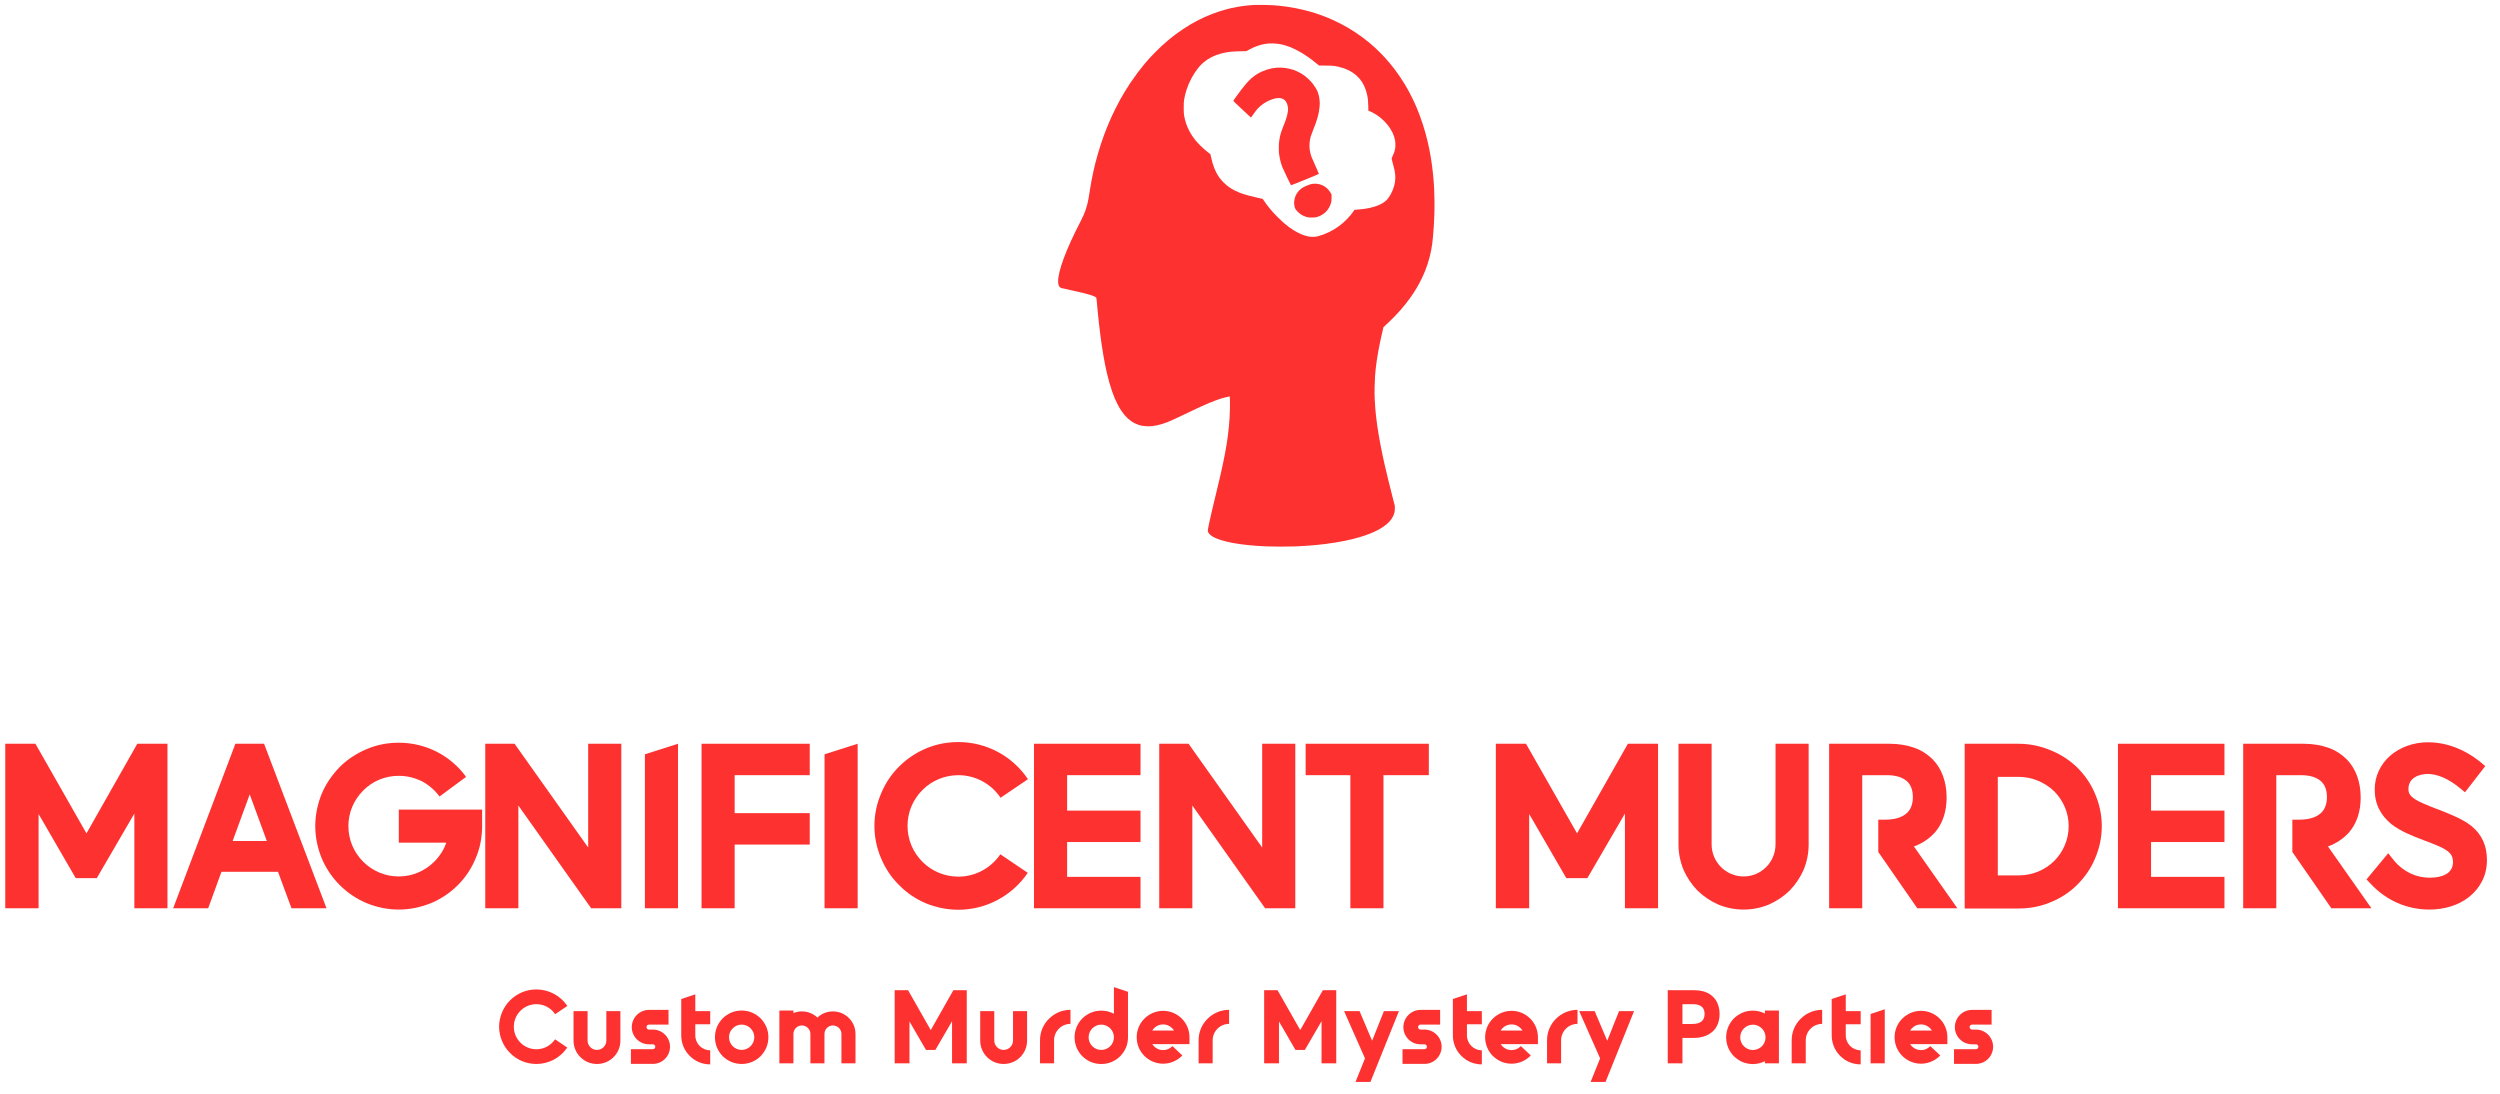 <?xml version="1.0" encoding="UTF-8" standalone="no"?>
<svg
   xmlns:dc="http://purl.org/dc/elements/1.1/"
   xmlns:cc="http://creativecommons.org/ns#"
   xmlns:rdf="http://www.w3.org/1999/02/22-rdf-syntax-ns#"
   xmlns:svg="http://www.w3.org/2000/svg"
   xmlns="http://www.w3.org/2000/svg"
   id="svg57"
   version="1.1"
   height="280"
   width="640">
  <defs
     id="defs61" />
  <g
     id="g5">
    <title
       id="title2">background</title>
    <path
       id="canvas_background"
       d="M -1,-1 H 641 V 281 H -1 Z"
       style="fill:none" />
  </g>
  <g
     id="g55">
    <title
       id="title7">Layer 1</title>
    <g
       style="fill:#fe3131"
       id="logo-group"
       transform="translate(-1,-0.891)">
      <path
         style="stroke-width:0;stroke-miterlimit:2"
         id="path106379"
         d="m 138.323,273.269 c 3.168,0 6.12,-1.584 7.896,-4.2 l -3.12,-2.112 c -1.08,1.584 -2.856,2.544 -4.776,2.544 -1.536,0 -3,-0.6 -4.08,-1.68 -1.104,-1.104 -1.704,-2.544 -1.704,-4.104 0,-1.536 0.6,-2.976 1.704,-4.08 1.08,-1.08 2.544,-1.68 4.08,-1.68 1.92,0 3.72,0.96 4.8,2.568 l 3.12,-2.112 c -1.776,-2.64 -4.728,-4.224 -7.92,-4.224 -1.296,0 -2.544,0.24 -3.72,0.744 -1.128,0.48 -2.16,1.176 -3.024,2.04 -0.888,0.888 -1.56,1.896 -2.04,3.048 -0.504,1.176 -0.768,2.424 -0.768,3.696 0,1.296 0.264,2.544 0.768,3.72 0.48,1.128 1.152,2.16 2.04,3.024 0.864,0.888 1.896,1.584 3.024,2.064 1.176,0.48 2.424,0.744 3.72,0.744 z"
         stroke-miterlimit="2" />
      <path
         style="stroke-width:0;stroke-miterlimit:2"
         id="path106381"
         d="m 153.823,273.269 c 1.608,0 3.12,-0.624 4.248,-1.752 1.128,-1.128 1.752,-2.64 1.752,-4.248 v -7.536 h -3.6 v 7.536 c 0,1.32 -1.08,2.4 -2.4,2.4 -1.32,0 -2.4,-1.08 -2.4,-2.4 v -7.536 h -3.6 v 7.536 c 0,1.608 0.624,3.12 1.752,4.248 1.128,1.128 2.64,1.752 4.248,1.752 z"
         stroke-miterlimit="2" />
      <path
         style="stroke-width:0;stroke-miterlimit:2"
         id="path106383"
         d="m 168.133,273.249 c 2.424,0 4.392,-1.968 4.392,-4.392 0,-2.424 -1.968,-4.392 -4.392,-4.392 h -1.008 c -0.36,0 -0.624,-0.288 -0.624,-0.624 0,-0.36 0.264,-0.648 0.624,-0.648 h 5.016 v -3.768 h -5.016 c -2.424,0 -4.392,1.992 -4.392,4.416 0,2.424 1.968,4.392 4.392,4.392 h 1.008 c 0.336,0 0.624,0.288 0.624,0.624 0,0.36 -0.288,0.624 -0.624,0.624 h -5.616 v 3.768 z"
         stroke-miterlimit="2" />
      <path
         style="stroke-width:0;stroke-miterlimit:2"
         id="path106385"
         d="m 182.813,263.099 v -3.36 h -3.816 v -4.296 l -3.6,1.2 v 9.312 c 0,1.008 0.192,1.968 0.576,2.88 0.36,0.888 0.912,1.68 1.584,2.352 0.672,0.696 1.464,1.224 2.352,1.608 0.912,0.384 1.896,0.576 2.904,0.576 v -3.6 c -2.112,0 -3.816,-1.704 -3.816,-3.816 v -2.856 z"
         stroke-miterlimit="2" />
      <path
         style="stroke-width:0;stroke-miterlimit:2"
         id="path106387"
         d="m 190.863,273.269 c 0.912,0 1.824,-0.192 2.664,-0.528 0.816,-0.36 1.56,-0.84 2.184,-1.464 0.624,-0.648 1.104,-1.368 1.464,-2.184 0.36,-0.84 0.528,-1.752 0.528,-2.664 0,-0.936 -0.168,-1.824 -0.528,-2.664 -0.36,-0.816 -0.84,-1.56 -1.464,-2.184 -0.648,-0.624 -1.368,-1.104 -2.184,-1.464 -0.84,-0.36 -1.752,-0.528 -2.664,-0.528 -0.912,0 -1.824,0.168 -2.664,0.528 -0.816,0.36 -1.536,0.84 -2.184,1.464 -0.624,0.648 -1.104,1.368 -1.464,2.184 -0.336,0.84 -0.528,1.728 -0.528,2.664 0,0.912 0.192,1.824 0.528,2.664 0.36,0.816 0.84,1.536 1.464,2.184 0.648,0.624 1.368,1.104 2.184,1.464 0.84,0.336 1.752,0.528 2.664,0.528 z m 0,-10.08 c 1.776,0 3.24,1.464 3.24,3.24 0,1.776 -1.464,3.24 -3.24,3.24 -1.776,0 -3.24,-1.464 -3.24,-3.24 0,-1.776 1.464,-3.24 3.24,-3.24 z"
         stroke-miterlimit="2" />
      <path
         style="stroke-width:0;stroke-miterlimit:2"
         id="path106389"
         d="m 218.303,261.489 c -1.08,-1.08 -2.544,-1.68 -4.08,-1.68 -1.488,0 -2.904,0.552 -3.96,1.584 -1.08,-1.032 -2.496,-1.584 -3.984,-1.584 -0.744,0 -1.488,0.144 -2.16,0.432 v -0.648 h -3.6 v 13.512 h 3.6 v -7.536 c 0,-1.176 0.96,-2.16 2.16,-2.16 1.2,0 2.184,0.984 2.184,2.16 v 7.536 h 3.6 v -7.536 c 0,-1.176 0.96,-2.16 2.16,-2.16 1.2,0 2.184,0.984 2.184,2.16 v 7.536 h 3.6 v -7.536 c 0,-1.536 -0.6,-2.976 -1.704,-4.08 z"
         stroke-miterlimit="2" />
      <path
         style="stroke-width:0;stroke-miterlimit:2"
         id="path106391"
         d="m 244.723,273.109 h 3.768 v -18.72 h -3.432 l -5.784,10.2 -5.808,-10.2 h -3.432 v 18.72 h 3.792 v -10.728 l 4.224,7.296 h 2.4 l 4.272,-7.344 z"
         stroke-miterlimit="2" />
      <path
         style="stroke-width:0;stroke-miterlimit:2"
         id="path106393"
         d="m 257.933,273.269 c 1.608,0 3.12,-0.624 4.248,-1.752 1.128,-1.128 1.752,-2.64 1.752,-4.248 v -7.536 h -3.6 v 7.536 c 0,1.32 -1.08,2.4 -2.4,2.4 -1.32,0 -2.4,-1.08 -2.4,-2.4 v -7.536 h -3.6 v 7.536 c 0,1.608 0.624,3.12 1.752,4.248 1.128,1.128 2.64,1.752 4.248,1.752 z"
         stroke-miterlimit="2" />
      <path
         style="stroke-width:0;stroke-miterlimit:2"
         id="path106395"
         d="m 270.843,273.109 v -5.904 c 0,-2.304 1.872,-4.2 4.2,-4.2 v -3.6 c -1.056,0 -2.088,0.216 -3.048,0.624 -0.912,0.384 -1.752,0.96 -2.472,1.68 -0.72,0.696 -1.272,1.536 -1.68,2.472 -0.408,0.96 -0.6,1.968 -0.6,3.024 v 5.904 z"
         stroke-miterlimit="2" />
      <path
         style="stroke-width:0;stroke-miterlimit:2"
         id="path106397"
         d="m 276.613,269.099 c 0.36,0.816 0.84,1.56 1.464,2.184 0.648,0.624 1.368,1.128 2.184,1.464 0.84,0.36 1.752,0.528 2.664,0.528 0.912,0 1.824,-0.168 2.664,-0.528 0.816,-0.336 1.536,-0.84 2.184,-1.464 0.624,-0.624 1.104,-1.368 1.464,-2.184 0.36,-0.84 0.528,-1.728 0.528,-2.664 v -11.64 l -3.6,-1.2 v 6.816 c -0.192,-0.096 -0.384,-0.192 -0.576,-0.264 -0.84,-0.36 -1.728,-0.528 -2.664,-0.528 -0.912,0 -1.824,0.168 -2.664,0.528 -0.816,0.336 -1.536,0.84 -2.184,1.464 -0.624,0.624 -1.104,1.368 -1.464,2.184 -0.336,0.84 -0.528,1.728 -0.528,2.64 0,0.936 0.192,1.824 0.528,2.664 z m 6.312,-5.904 c 1.776,0 3.24,1.464 3.24,3.24 0,1.8 -1.464,3.24 -3.24,3.24 -1.776,0 -3.24,-1.44 -3.24,-3.24 0,-1.776 1.464,-3.24 3.24,-3.24 z"
         stroke-miterlimit="2" />
      <path
         style="stroke-width:0;stroke-miterlimit:2"
         id="path106399"
         d="m 298.763,273.199 c 0.936,0 1.848,-0.192 2.712,-0.576 0.84,-0.36 1.584,-0.888 2.208,-1.536 l -2.544,-2.4 c -0.624,0.672 -1.464,1.032 -2.376,1.032 -1.176,0 -2.208,-0.624 -2.784,-1.536 h 9.528 v -1.752 c 0,-1.8 -0.696,-3.504 -1.968,-4.776 -1.272,-1.272 -2.976,-1.992 -4.776,-1.992 -1.824,0 -3.504,0.72 -4.8,1.992 -1.272,1.272 -1.968,2.976 -1.968,4.776 0,1.8 0.696,3.504 1.968,4.776 1.296,1.272 2.976,1.992 4.8,1.992 z m -2.784,-8.496 c 0.576,-0.936 1.608,-1.56 2.784,-1.56 1.152,0 2.184,0.624 2.784,1.56 z"
         stroke-miterlimit="2" />
      <path
         style="stroke-width:0;stroke-miterlimit:2"
         id="path106401"
         d="m 311.443,273.109 v -5.904 c 0,-2.304 1.872,-4.2 4.2,-4.2 v -3.6 c -1.056,0 -2.088,0.216 -3.048,0.624 -0.912,0.384 -1.752,0.96 -2.472,1.68 -0.72,0.696 -1.272,1.536 -1.68,2.472 -0.408,0.96 -0.6,1.968 -0.6,3.024 v 5.904 z"
         stroke-miterlimit="2" />
      <path
         style="stroke-width:0;stroke-miterlimit:2"
         id="path106403"
         d="m 339.313,273.109 h 3.768 v -18.72 h -3.432 l -5.784,10.2 -5.808,-10.2 h -3.432 v 18.72 h 3.792 v -10.728 l 4.224,7.296 h 2.4 l 4.272,-7.344 z"
         stroke-miterlimit="2" />
      <path
         style="stroke-width:0;stroke-miterlimit:2"
         id="path106405"
         d="m 348.013,277.859 h 3.816 l 7.296,-18.12 h -3.84 l -3.024,7.584 -3.216,-7.584 h -3.96 l 5.352,12.096 z"
         stroke-miterlimit="2" />
      <path
         style="stroke-width:0;stroke-miterlimit:2"
         id="path106407"
         d="m 365.663,273.249 c 2.424,0 4.392,-1.968 4.392,-4.392 0,-2.424 -1.968,-4.392 -4.392,-4.392 h -1.008 c -0.36,0 -0.624,-0.288 -0.624,-0.624 0,-0.36 0.264,-0.648 0.624,-0.648 h 5.016 v -3.768 h -5.016 c -2.424,0 -4.392,1.992 -4.392,4.416 0,2.424 1.968,4.392 4.392,4.392 h 1.008 c 0.336,0 0.624,0.288 0.624,0.624 0,0.36 -0.288,0.624 -0.624,0.624 h -5.616 v 3.768 z"
         stroke-miterlimit="2" />
      <path
         style="stroke-width:0;stroke-miterlimit:2"
         id="path106409"
         d="m 380.353,263.099 v -3.36 h -3.816 v -4.296 l -3.6,1.2 v 9.312 c 0,1.008 0.192,1.968 0.576,2.88 0.36,0.888 0.912,1.68 1.584,2.352 0.672,0.696 1.464,1.224 2.352,1.608 0.912,0.384 1.896,0.576 2.904,0.576 v -3.6 c -2.112,0 -3.816,-1.704 -3.816,-3.816 v -2.856 z"
         stroke-miterlimit="2" />
      <path
         style="stroke-width:0;stroke-miterlimit:2"
         id="path106411"
         d="m 387.963,273.199 c 0.936,0 1.848,-0.192 2.712,-0.576 0.84,-0.36 1.584,-0.888 2.208,-1.536 l -2.544,-2.4 c -0.624,0.672 -1.464,1.032 -2.376,1.032 -1.176,0 -2.208,-0.624 -2.784,-1.536 h 9.528 v -1.752 c 0,-1.8 -0.696,-3.504 -1.968,-4.776 -1.272,-1.272 -2.976,-1.992 -4.776,-1.992 -1.824,0 -3.504,0.72 -4.8,1.992 -1.272,1.272 -1.968,2.976 -1.968,4.776 0,1.8 0.696,3.504 1.968,4.776 1.296,1.272 2.976,1.992 4.8,1.992 z m -2.784,-8.496 c 0.576,-0.936 1.608,-1.56 2.784,-1.56 1.152,0 2.184,0.624 2.784,1.56 z"
         stroke-miterlimit="2" />
      <path
         style="stroke-width:0;stroke-miterlimit:2"
         id="path106413"
         d="m 400.643,273.109 v -5.904 c 0,-2.304 1.872,-4.2 4.2,-4.2 v -3.6 c -1.056,0 -2.088,0.216 -3.048,0.624 -0.912,0.384 -1.752,0.96 -2.472,1.68 -0.72,0.696 -1.272,1.536 -1.68,2.472 -0.408,0.96 -0.6,1.968 -0.6,3.024 v 5.904 z"
         stroke-miterlimit="2" />
      <path
         style="stroke-width:0;stroke-miterlimit:2"
         id="path106415"
         d="m 408.203,277.859 h 3.816 l 7.296,-18.12 h -3.84 l -3.024,7.584 -3.216,-7.584 h -3.96 l 5.352,12.096 z"
         stroke-miterlimit="2" />
      <path
         style="stroke-width:0;stroke-miterlimit:2"
         id="path106417"
         d="m 427.943,273.109 h 3.768 v -6.504 h 2.664 c 0.96,0 1.872,-0.096 2.664,-0.336 0.84,-0.24 1.584,-0.624 2.184,-1.128 0.648,-0.528 1.152,-1.176 1.464,-1.944 0.336,-0.792 0.528,-1.68 0.528,-2.688 0,-1.776 -0.552,-3.288 -1.584,-4.344 -1.128,-1.176 -2.784,-1.776 -4.896,-1.776 h -6.792 z m 6.24,-10.08 h -2.472 v -5.064 h 2.808 c 0.912,0 1.656,0.24 2.136,0.648 0.48,0.408 0.72,1.032 0.72,1.848 0,0.792 -0.24,1.416 -0.696,1.848 -0.528,0.48 -1.368,0.72 -2.496,0.72 z"
         stroke-miterlimit="2" />
      <path
         style="stroke-width:0;stroke-miterlimit:2"
         id="path106419"
         d="m 452.803,259.589 0.024,0.768 c -0.96,-0.48 -2.016,-0.744 -3.096,-0.744 -0.912,0 -1.824,0.168 -2.664,0.528 -0.816,0.36 -1.536,0.84 -2.184,1.464 -0.624,0.624 -1.104,1.368 -1.464,2.184 -0.336,0.84 -0.528,1.752 -0.528,2.664 0,0.912 0.192,1.824 0.528,2.664 0.36,0.816 0.84,1.536 1.464,2.184 0.648,0.624 1.368,1.104 2.184,1.464 0.84,0.336 1.752,0.528 2.664,0.528 1.08,0 2.136,-0.264 3.096,-0.744 l -0.024,0.552 h 3.6 v -13.512 z m -1.44,9.648 c -0.48,0.288 -1.056,0.456 -1.632,0.456 -1.776,0 -3.24,-1.464 -3.24,-3.24 0,-1.776 1.464,-3.24 3.24,-3.24 0.624,0 1.248,0.168 1.752,0.528 0.528,0.312 0.936,0.792 1.176,1.344 0.216,0.432 0.312,0.888 0.312,1.368 0,0.576 -0.144,1.128 -0.432,1.632 -0.288,0.48 -0.672,0.888 -1.176,1.152 z"
         stroke-miterlimit="2" />
      <path
         style="stroke-width:0;stroke-miterlimit:2"
         id="path106421"
         d="m 463.273,273.109 v -5.904 c 0,-2.304 1.872,-4.2 4.2,-4.2 v -3.6 c -1.056,0 -2.088,0.216 -3.048,0.624 -0.912,0.384 -1.752,0.96 -2.472,1.68 -0.72,0.696 -1.272,1.536 -1.68,2.472 -0.408,0.96 -0.6,1.968 -0.6,3.024 v 5.904 z"
         stroke-miterlimit="2" />
      <path
         style="stroke-width:0;stroke-miterlimit:2"
         id="path106423"
         d="m 477.333,263.099 v -3.36 h -3.816 v -4.296 l -3.6,1.2 v 9.312 c 0,1.008 0.192,1.968 0.576,2.88 0.36,0.888 0.912,1.68 1.584,2.352 0.672,0.696 1.464,1.224 2.352,1.608 0.912,0.384 1.896,0.576 2.904,0.576 v -3.6 c -2.112,0 -3.816,-1.704 -3.816,-3.816 v -2.856 z"
         stroke-miterlimit="2" />
      <path
         style="stroke-width:0;stroke-miterlimit:2"
         id="path106425"
         d="m 479.873,273.109 h 3.624 v -13.848 l -3.624,1.2 z"
         stroke-miterlimit="2" />
      <path
         style="stroke-width:0;stroke-miterlimit:2"
         id="path106427"
         d="m 492.783,273.199 c 0.936,0 1.848,-0.192 2.712,-0.576 0.84,-0.36 1.584,-0.888 2.208,-1.536 l -2.544,-2.4 c -0.624,0.672 -1.464,1.032 -2.376,1.032 -1.176,0 -2.208,-0.624 -2.784,-1.536 h 9.528 v -1.752 c 0,-1.8 -0.696,-3.504 -1.968,-4.776 -1.272,-1.272 -2.976,-1.992 -4.776,-1.992 -1.824,0 -3.504,0.72 -4.8,1.992 -1.272,1.272 -1.968,2.976 -1.968,4.776 0,1.8 0.696,3.504 1.968,4.776 1.296,1.272 2.976,1.992 4.8,1.992 z m -2.784,-8.496 c 0.576,-0.936 1.608,-1.56 2.784,-1.56 1.152,0 2.184,0.624 2.784,1.56 z"
         stroke-miterlimit="2" />
      <path
         style="stroke-width:0;stroke-miterlimit:2"
         id="path106429"
         d="m 506.843,273.249 c 2.424,0 4.392,-1.968 4.392,-4.392 0,-2.424 -1.968,-4.392 -4.392,-4.392 h -1.008 c -0.36,0 -0.624,-0.288 -0.624,-0.624 0,-0.36 0.264,-0.648 0.624,-0.648 h 5.016 v -3.768 h -5.016 c -2.424,0 -4.392,1.992 -4.392,4.416 0,2.424 1.968,4.392 4.392,4.392 h 1.008 c 0.336,0 0.624,0.288 0.624,0.624 0,0.36 -0.288,0.624 -0.624,0.624 h -5.616 v 3.768 z"
         stroke-miterlimit="2" />
      <path
         style="stroke-width:0;stroke-miterlimit:2"
         id="path106432"
         d="m 35.393,233.409 h 8.478 v -42.12 h -7.722 l -13.014,22.95 -13.068,-22.95 H 2.345 v 42.12 h 8.532 v -24.138 l 9.504,16.416 h 5.4 l 9.612,-16.524 z"
         stroke-miterlimit="2" />
      <path
         style="stroke-width:0;stroke-miterlimit:2"
         id="path106434"
         d="m 75.623,233.409 h 8.964 l -15.984,-42.12 h -7.344 l -15.93,42.12 h 8.964 l 3.402,-9.342 h 14.472 z m -6.318,-17.226 h -8.748 l 4.374,-11.934 z"
         stroke-miterlimit="2" />
      <path
         style="stroke-width:0;stroke-miterlimit:2"
         id="path106436"
         d="m 103.093,233.739 c 2.862,0 5.67,-0.594 8.316,-1.674 2.538,-1.08 4.806,-2.592 6.804,-4.59 1.944,-1.944 3.456,-4.212 4.536,-6.804 1.134,-2.592 1.674,-5.4 1.674,-8.316 v -4.212 h -21.33 v 8.478 h 12.15 c -0.594,1.782 -1.674,3.456 -3.078,4.86 -2.43,2.43 -5.67,3.78 -9.072,3.78 -3.456,0 -6.696,-1.35 -9.126,-3.78 -2.43,-2.43 -3.78,-5.67 -3.78,-9.126 0,-3.402 1.35,-6.642 3.78,-9.072 2.43,-2.484 5.67,-3.78 9.126,-3.78 2.052,0 4.05,0.486 5.94,1.404 1.728,0.918 3.294,2.268 4.482,3.888 l 6.804,-5.022 c -1.89,-2.646 -4.482,-4.86 -7.398,-6.372 -3.024,-1.566 -6.426,-2.376 -9.828,-2.376 -2.916,0 -5.67,0.54 -8.316,1.674 -2.538,1.08 -4.86,2.592 -6.804,4.536 -1.944,1.998 -3.51,4.266 -4.59,6.804 -1.08,2.646 -1.674,5.454 -1.674,8.316 0,2.916 0.594,5.67 1.674,8.316 1.08,2.538 2.646,4.86 4.59,6.804 1.944,1.944 4.266,3.51 6.804,4.59 2.646,1.08 5.4,1.674 8.316,1.674 z"
         stroke-miterlimit="2" />
      <path
         style="stroke-width:0;stroke-miterlimit:2"
         id="path106438"
         d="m 152.333,233.409 h 7.722 v -42.12 h -8.478 v 26.568 l -18.846,-26.568 h -7.506 v 42.12 h 8.478 v -26.298 z"
         stroke-miterlimit="2" />
      <path
         style="stroke-width:0;stroke-miterlimit:2"
         id="path106440"
         d="m 166.093,233.409 h 8.478 v -42.12 l -8.478,2.7 z"
         stroke-miterlimit="2" />
      <path
         style="stroke-width:0;stroke-miterlimit:2"
         id="path106442"
         d="m 180.593,233.409 h 8.478 v -16.308 h 19.224 v -8.046 h -19.224 v -9.72 h 19.224 v -8.046 h -27.702 z"
         stroke-miterlimit="2" />
      <path
         style="stroke-width:0;stroke-miterlimit:2"
         id="path106444"
         d="m 212.083,233.409 h 8.478 v -42.12 l -8.478,2.7 z"
         stroke-miterlimit="2" />
      <path
         style="stroke-width:0;stroke-miterlimit:2"
         id="path106446"
         d="m 246.343,233.789 c 7.128,0 13.77,-3.564 17.766,-9.45 l -7.02,-4.752 c -2.43,3.564 -6.426,5.724 -10.746,5.724 -3.456,0 -6.75,-1.35 -9.18,-3.78 -2.484,-2.484 -3.834,-5.724 -3.834,-9.234 0,-3.456 1.35,-6.696 3.834,-9.18 2.43,-2.43 5.724,-3.78 9.18,-3.78 4.32,0 8.37,2.16 10.8,5.778 l 7.02,-4.752 c -3.996,-5.94 -10.638,-9.504 -17.82,-9.504 -2.916,0 -5.724,0.54 -8.37,1.674 -2.538,1.08 -4.86,2.646 -6.804,4.59 -1.998,1.998 -3.51,4.266 -4.59,6.858 -1.134,2.646 -1.728,5.454 -1.728,8.316 0,2.916 0.594,5.724 1.728,8.37 1.08,2.538 2.592,4.86 4.59,6.804 1.944,1.998 4.266,3.564 6.804,4.644 2.646,1.08 5.454,1.674 8.37,1.674 z"
         stroke-miterlimit="2" />
      <path
         style="stroke-width:0;stroke-miterlimit:2"
         id="path106448"
         d="m 265.703,233.409 h 27.27 v -8.046 h -18.792 v -8.91 h 18.792 v -8.046 h -18.792 v -9.072 h 18.792 v -8.046 h -27.27 z"
         stroke-miterlimit="2" />
      <path
         style="stroke-width:0;stroke-miterlimit:2"
         id="path106450"
         d="m 324.873,233.409 h 7.722 v -42.12 h -8.478 v 26.568 l -18.846,-26.568 h -7.506 v 42.12 h 8.478 v -26.298 z"
         stroke-miterlimit="2" />
      <path
         style="stroke-width:0;stroke-miterlimit:2"
         id="path106452"
         d="m 346.693,233.409 h 8.478 v -34.074 h 11.61 v -8.046 h -31.536 v 8.046 h 11.448 z"
         stroke-miterlimit="2" />
      <path
         style="stroke-width:0;stroke-miterlimit:2"
         id="path106454"
         d="m 416.983,233.409 h 8.478 v -42.12 h -7.722 l -13.014,22.95 -13.068,-22.95 h -7.722 v 42.12 h 8.532 v -24.138 l 9.504,16.416 h 5.4 l 9.612,-16.524 z"
         stroke-miterlimit="2" />
      <path
         style="stroke-width:0;stroke-miterlimit:2"
         id="path106456"
         d="m 447.383,233.739 c 2.214,0 4.428,-0.432 6.48,-1.296 1.944,-0.864 3.726,-2.052 5.292,-3.564 1.512,-1.566 2.7,-3.348 3.564,-5.292 0.864,-2.106 1.296,-4.266 1.296,-6.534 v -25.758 h -8.478 v 25.758 c 0,4.536 -3.672,8.208 -8.154,8.208 -4.536,0 -8.208,-3.672 -8.208,-8.208 v -25.758 h -8.478 v 25.758 c 0,2.268 0.432,4.428 1.296,6.534 0.864,1.944 2.052,3.726 3.564,5.292 1.566,1.512 3.348,2.7 5.292,3.564 2.106,0.864 4.266,1.296 6.534,1.296 z"
         stroke-miterlimit="2" />
      <path
         style="stroke-width:0;stroke-miterlimit:2"
         id="path106458"
         d="m 490.963,217.589 c 2.214,-0.81 3.996,-2.052 5.4,-3.618 1.944,-2.268 2.97,-5.292 2.97,-8.91 0,-3.996 -1.242,-7.398 -3.564,-9.774 -1.296,-1.296 -2.862,-2.322 -4.698,-2.97 -1.836,-0.648 -3.996,-1.026 -6.318,-1.026 h -15.498 v 42.12 h 8.478 v -34.074 h 6.372 c 2.16,0 3.888,0.54 4.968,1.458 1.08,0.918 1.62,2.322 1.62,4.158 0,1.782 -0.54,3.186 -1.566,4.104 -1.242,1.134 -3.132,1.674 -5.67,1.674 h -1.62 v 8.262 l 9.99,14.418 h 10.26 z"
         stroke-miterlimit="2" />
      <path
         style="stroke-width:0;stroke-miterlimit:2"
         id="path106460"
         d="m 517.783,233.469 c 2.862,0 5.616,-0.54 8.208,-1.62 2.538,-1.026 4.86,-2.538 6.804,-4.482 1.944,-1.944 3.51,-4.212 4.536,-6.696 1.134,-2.646 1.728,-5.4 1.728,-8.316 0,-2.862 -0.594,-5.616 -1.728,-8.262 -1.026,-2.484 -2.592,-4.752 -4.536,-6.696 -1.944,-1.89 -4.266,-3.402 -6.804,-4.428 -2.592,-1.08 -5.346,-1.674 -8.208,-1.674 h -13.824 v 42.174 z m -5.346,-8.478 v -25.218 h 5.346 c 3.402,0 6.642,1.35 9.072,3.672 2.376,2.376 3.726,5.562 3.726,8.91 0,3.402 -1.35,6.588 -3.726,8.964 -2.43,2.376 -5.67,3.672 -9.072,3.672 z"
         stroke-miterlimit="2" />
      <path
         style="stroke-width:0;stroke-miterlimit:2"
         id="path106462"
         d="m 543.193,233.409 h 27.27 v -8.046 h -18.792 v -8.91 h 18.792 v -8.046 h -18.792 v -9.072 h 18.792 v -8.046 h -27.27 z"
         stroke-miterlimit="2" />
      <path
         style="stroke-width:0;stroke-miterlimit:2"
         id="path106464"
         d="m 596.963,217.589 c 2.214,-0.81 3.996,-2.052 5.4,-3.618 1.944,-2.268 2.97,-5.292 2.97,-8.91 0,-3.996 -1.242,-7.398 -3.564,-9.774 -1.296,-1.296 -2.862,-2.322 -4.698,-2.97 -1.836,-0.648 -3.996,-1.026 -6.318,-1.026 h -15.498 v 42.12 h 8.478 v -34.074 h 6.372 c 2.16,0 3.888,0.54 4.968,1.458 1.08,0.918 1.62,2.322 1.62,4.158 0,1.782 -0.54,3.186 -1.566,4.104 -1.242,1.134 -3.132,1.674 -5.67,1.674 h -1.62 v 8.262 l 9.99,14.418 h 10.26 z"
         stroke-miterlimit="2" />
      <path
         style="stroke-width:0;stroke-miterlimit:2"
         id="path106466"
         d="m 622.913,233.739 c 3.834,0 7.398,-1.08 10.044,-3.132 1.458,-1.134 2.592,-2.484 3.402,-4.05 0.864,-1.62 1.296,-3.51 1.296,-5.508 0,-3.672 -1.296,-6.48 -3.888,-8.64 -2.214,-1.782 -5.13,-2.916 -8.208,-4.158 -0.324,-0.108 -0.648,-0.27 -1.026,-0.378 -2.16,-0.864 -4.212,-1.62 -5.508,-2.538 -0.918,-0.648 -1.512,-1.296 -1.458,-2.538 0,-2.754 2.7,-3.78 4.968,-3.78 2.43,0 5.346,1.296 7.992,3.456 l 1.512,1.242 5.184,-6.696 -1.404,-1.188 c -3.996,-3.186 -8.586,-4.914 -13.284,-4.914 -3.672,0 -7.074,1.242 -9.612,3.402 -2.592,2.268 -3.996,5.346 -3.996,8.64 0,1.944 0.378,3.672 1.188,5.184 0.702,1.404 1.728,2.592 3.078,3.726 2.376,1.836 5.346,3.024 8.37,4.158 0.216,0.108 0.432,0.162 0.594,0.216 2.214,0.864 4.158,1.566 5.346,2.484 1.026,0.756 1.458,1.566 1.458,2.862 0,1.242 -0.486,2.16 -1.404,2.862 -1.08,0.756 -2.7,1.134 -4.59,1.134 -1.62,0 -3.348,-0.378 -4.86,-1.08 -1.674,-0.81 -3.132,-1.944 -4.266,-3.348 l -1.458,-1.836 -5.562,6.696 1.134,1.188 c 3.942,4.212 9.234,6.534 14.958,6.534 z"
         stroke-miterlimit="2" />
      <path
         style="stroke-width:1.013"
         id="icon"
         d="m 324.283,2.149 c -1.006,-0.011 -1.956,-0.011 -2.111,10e-4 -0.155,0.012 -0.649,0.048 -1.098,0.082 -0.449,0.033 -1.196,0.109 -1.661,0.169 -0.464,0.06 -1.212,0.173 -1.661,0.252 -0.449,0.079 -1.146,0.219 -1.548,0.312 -0.403,0.093 -1.061,0.258 -1.464,0.369 -0.403,0.11 -1.162,0.34 -1.689,0.512 -0.526,0.172 -1.362,0.471 -1.858,0.664 -0.495,0.194 -1.281,0.521 -1.745,0.729 -0.464,0.207 -1.275,0.6 -1.801,0.871 -0.526,0.272 -1.337,0.716 -1.801,0.987 -0.464,0.271 -1.351,0.828 -1.97,1.238 -0.619,0.41 -1.534,1.053 -2.032,1.428 -0.499,0.375 -1.296,1.009 -1.773,1.407 -0.477,0.399 -1.222,1.053 -1.655,1.455 -0.433,0.402 -1.234,1.184 -1.78,1.74 -0.545,0.555 -1.219,1.262 -1.498,1.572 -0.279,0.31 -0.856,0.981 -1.282,1.492 -0.427,0.511 -1.192,1.484 -1.702,2.163 -0.509,0.679 -1.338,1.857 -1.843,2.618 -0.504,0.761 -1.159,1.789 -1.454,2.284 -0.296,0.495 -0.756,1.293 -1.024,1.773 -0.267,0.48 -0.777,1.449 -1.132,2.153 -0.355,0.704 -0.8,1.616 -0.989,2.027 -0.189,0.41 -0.507,1.126 -0.708,1.59 -0.2,0.464 -0.516,1.224 -0.703,1.689 -0.186,0.464 -0.497,1.275 -0.691,1.801 -0.194,0.526 -0.544,1.54 -0.78,2.252 -0.235,0.712 -0.591,1.867 -0.793,2.565 -0.201,0.699 -0.482,1.737 -0.626,2.308 -0.143,0.57 -0.373,1.544 -0.512,2.163 -0.138,0.62 -0.363,1.721 -0.498,2.449 -0.135,0.728 -0.325,1.855 -0.423,2.505 -0.097,0.65 -0.239,1.537 -0.316,1.97 -0.077,0.433 -0.226,1.117 -0.331,1.52 -0.106,0.403 -0.298,1.036 -0.428,1.407 -0.13,0.372 -0.35,0.941 -0.487,1.267 -0.137,0.325 -0.486,1.047 -0.775,1.604 -0.288,0.557 -0.829,1.623 -1.202,2.369 -0.373,0.746 -0.936,1.924 -1.25,2.618 -0.315,0.694 -0.783,1.769 -1.04,2.388 -0.257,0.619 -0.633,1.57 -0.834,2.113 -0.202,0.543 -0.485,1.366 -0.629,1.83 -0.144,0.463 -0.348,1.195 -0.454,1.624 -0.105,0.43 -0.233,1.076 -0.283,1.435 -0.06,0.427 -0.081,0.839 -0.061,1.189 0.017,0.294 0.073,0.656 0.125,0.804 0.052,0.149 0.175,0.355 0.273,0.459 0.117,0.124 0.285,0.22 0.486,0.279 0.169,0.049 1.144,0.268 2.166,0.487 1.022,0.218 2.466,0.545 3.209,0.727 0.743,0.181 1.643,0.423 1.998,0.537 0.356,0.114 0.828,0.293 1.048,0.398 0.297,0.141 0.416,0.23 0.461,0.346 0.033,0.086 0.075,0.372 0.095,0.635 0.02,0.263 0.123,1.38 0.229,2.483 0.105,1.102 0.269,2.685 0.363,3.518 0.095,0.833 0.248,2.109 0.342,2.837 0.093,0.727 0.258,1.918 0.365,2.646 0.107,0.727 0.295,1.906 0.417,2.618 0.122,0.712 0.312,1.751 0.423,2.308 0.11,0.557 0.329,1.57 0.486,2.251 0.158,0.681 0.446,1.795 0.642,2.477 0.196,0.681 0.506,1.67 0.689,2.196 0.184,0.526 0.467,1.273 0.629,1.661 0.162,0.387 0.5,1.106 0.751,1.598 0.251,0.492 0.651,1.189 0.889,1.548 0.239,0.36 0.638,0.897 0.888,1.196 0.25,0.298 0.639,0.707 0.865,0.908 0.225,0.202 0.605,0.506 0.843,0.676 0.238,0.171 0.669,0.425 0.957,0.565 0.288,0.141 0.728,0.321 0.978,0.402 0.25,0.08 0.642,0.184 0.873,0.229 0.23,0.046 0.761,0.1 1.179,0.119 0.462,0.021 1.003,0.009 1.379,-0.032 0.341,-0.037 0.916,-0.13 1.279,-0.206 0.363,-0.076 0.983,-0.242 1.379,-0.369 0.396,-0.126 0.947,-0.319 1.226,-0.428 0.279,-0.109 1.052,-0.446 1.717,-0.749 0.666,-0.302 1.666,-0.77 2.224,-1.039 0.557,-0.27 1.697,-0.813 2.533,-1.209 0.836,-0.396 1.913,-0.897 2.393,-1.114 0.48,-0.217 1.278,-0.565 1.773,-0.773 0.495,-0.208 1.294,-0.525 1.773,-0.704 0.48,-0.178 1.126,-0.403 1.435,-0.497 0.31,-0.095 0.779,-0.223 1.041,-0.285 0.263,-0.062 0.622,-0.135 0.797,-0.162 l 0.318,-0.049 0.041,0.934 c 0.023,0.513 0.025,1.516 0.004,2.228 -0.02,0.712 -0.063,1.725 -0.094,2.252 -0.032,0.526 -0.108,1.51 -0.169,2.186 -0.062,0.676 -0.176,1.714 -0.253,2.308 -0.077,0.593 -0.216,1.56 -0.309,2.149 -0.092,0.588 -0.284,1.69 -0.425,2.449 -0.142,0.758 -0.394,2.018 -0.561,2.8 -0.167,0.781 -0.442,2.022 -0.611,2.758 -0.168,0.736 -0.639,2.719 -1.045,4.406 -0.406,1.687 -0.888,3.701 -1.07,4.475 -0.182,0.774 -0.5,2.167 -0.708,3.096 -0.207,0.929 -0.389,1.871 -0.405,2.092 -0.024,0.338 -0.008,0.445 0.095,0.659 0.068,0.14 0.275,0.395 0.459,0.566 0.185,0.171 0.506,0.41 0.714,0.531 0.208,0.122 0.625,0.324 0.928,0.449 0.302,0.126 0.784,0.304 1.07,0.395 0.285,0.092 0.938,0.27 1.448,0.395 0.511,0.126 1.279,0.293 1.707,0.371 0.428,0.078 1.213,0.205 1.745,0.281 0.532,0.076 1.461,0.19 2.065,0.252 0.604,0.062 1.617,0.152 2.252,0.199 0.635,0.047 1.762,0.11 2.505,0.141 0.743,0.032 2.415,0.057 3.716,0.057 1.3,0 2.972,-0.025 3.716,-0.056 0.743,-0.031 1.934,-0.095 2.646,-0.142 0.712,-0.047 1.84,-0.137 2.505,-0.199 0.665,-0.062 1.805,-0.189 2.533,-0.281 0.728,-0.092 1.868,-0.256 2.533,-0.364 0.665,-0.108 1.705,-0.297 2.308,-0.419 0.604,-0.123 1.516,-0.326 2.027,-0.452 0.511,-0.126 1.31,-0.341 1.776,-0.478 0.466,-0.137 1.141,-0.351 1.501,-0.475 0.36,-0.124 0.914,-0.329 1.231,-0.455 0.317,-0.127 0.821,-0.342 1.121,-0.479 0.299,-0.137 0.808,-0.393 1.131,-0.567 0.323,-0.175 0.84,-0.491 1.15,-0.703 0.31,-0.212 0.745,-0.544 0.968,-0.739 0.223,-0.194 0.548,-0.518 0.722,-0.719 0.174,-0.202 0.405,-0.5 0.515,-0.665 0.109,-0.164 0.281,-0.481 0.383,-0.704 0.102,-0.222 0.231,-0.582 0.287,-0.799 0.071,-0.277 0.101,-0.594 0.099,-1.07 l -0.002,-0.676 -0.517,-1.998 c -0.284,-1.099 -0.792,-3.126 -1.129,-4.504 -0.337,-1.378 -0.753,-3.126 -0.925,-3.884 -0.172,-0.759 -0.438,-1.975 -0.592,-2.702 -0.154,-0.728 -0.394,-1.931 -0.534,-2.674 -0.14,-0.743 -0.344,-1.883 -0.453,-2.533 -0.109,-0.65 -0.274,-1.714 -0.366,-2.364 -0.093,-0.65 -0.219,-1.638 -0.281,-2.196 -0.062,-0.557 -0.15,-1.469 -0.197,-2.027 -0.046,-0.557 -0.114,-1.634 -0.15,-2.393 -0.04,-0.83 -0.053,-2.073 -0.032,-3.124 0.018,-0.96 0.072,-2.243 0.119,-2.851 0.047,-0.609 0.124,-1.47 0.173,-1.914 0.048,-0.445 0.164,-1.34 0.258,-1.991 0.093,-0.65 0.281,-1.79 0.417,-2.533 0.137,-0.743 0.35,-1.82 0.473,-2.393 0.123,-0.573 0.288,-1.32 0.365,-1.661 0.078,-0.341 0.215,-0.928 0.305,-1.306 l 0.164,-0.687 0.359,-0.327 c 0.197,-0.18 0.735,-0.69 1.195,-1.134 0.46,-0.444 1.145,-1.128 1.521,-1.52 0.376,-0.392 0.956,-1.024 1.289,-1.403 0.333,-0.38 0.892,-1.051 1.244,-1.492 0.351,-0.441 0.874,-1.128 1.161,-1.527 0.287,-0.399 0.705,-1.007 0.929,-1.351 0.223,-0.344 0.559,-0.879 0.745,-1.188 0.186,-0.31 0.53,-0.919 0.764,-1.353 0.234,-0.435 0.583,-1.131 0.774,-1.548 0.191,-0.417 0.486,-1.097 0.655,-1.51 0.169,-0.414 0.455,-1.199 0.635,-1.745 0.18,-0.546 0.431,-1.398 0.556,-1.893 0.126,-0.495 0.305,-1.306 0.399,-1.801 0.094,-0.495 0.209,-1.199 0.256,-1.563 0.047,-0.365 0.135,-1.201 0.196,-1.858 0.061,-0.658 0.149,-1.778 0.196,-2.49 0.047,-0.712 0.115,-2.093 0.15,-3.068 0.039,-1.06 0.051,-2.6 0.029,-3.828 -0.02,-1.13 -0.06,-2.485 -0.091,-3.012 -0.03,-0.526 -0.082,-1.312 -0.114,-1.745 -0.033,-0.433 -0.11,-1.282 -0.171,-1.886 -0.061,-0.604 -0.176,-1.579 -0.254,-2.167 -0.078,-0.588 -0.218,-1.526 -0.311,-2.083 -0.093,-0.557 -0.258,-1.457 -0.367,-1.998 -0.109,-0.542 -0.31,-1.466 -0.448,-2.055 -0.138,-0.588 -0.392,-1.576 -0.565,-2.196 -0.173,-0.619 -0.493,-1.671 -0.71,-2.336 -0.218,-0.665 -0.568,-1.666 -0.778,-2.224 -0.21,-0.557 -0.52,-1.343 -0.689,-1.745 -0.169,-0.403 -0.425,-0.992 -0.569,-1.312 -0.144,-0.319 -0.492,-1.041 -0.773,-1.604 -0.282,-0.564 -0.665,-1.303 -0.853,-1.644 -0.187,-0.341 -0.578,-1.018 -0.868,-1.505 -0.29,-0.488 -0.821,-1.323 -1.179,-1.858 -0.358,-0.535 -0.975,-1.402 -1.371,-1.929 -0.396,-0.526 -0.991,-1.281 -1.323,-1.678 -0.332,-0.397 -0.873,-1.017 -1.203,-1.378 -0.33,-0.361 -0.917,-0.974 -1.305,-1.362 -0.388,-0.388 -1,-0.975 -1.362,-1.305 -0.361,-0.33 -0.981,-0.871 -1.378,-1.204 -0.396,-0.332 -1.126,-0.907 -1.621,-1.278 -0.495,-0.371 -1.369,-0.985 -1.942,-1.363 -0.573,-0.379 -1.418,-0.91 -1.879,-1.18 -0.461,-0.27 -1.347,-0.753 -1.97,-1.074 -0.623,-0.321 -1.513,-0.753 -1.978,-0.959 -0.464,-0.206 -1.161,-0.502 -1.548,-0.657 -0.387,-0.155 -1.071,-0.415 -1.52,-0.577 -0.449,-0.163 -1.108,-0.386 -1.464,-0.497 -0.356,-0.111 -0.913,-0.278 -1.238,-0.371 -0.325,-0.093 -1.009,-0.275 -1.52,-0.403 -0.511,-0.128 -1.427,-0.332 -2.036,-0.453 -0.61,-0.121 -1.635,-0.296 -2.281,-0.388 -0.645,-0.092 -1.539,-0.206 -1.988,-0.253 -0.449,-0.047 -1.183,-0.113 -1.633,-0.145 -0.449,-0.033 -1.639,-0.068 -2.646,-0.079 z m 2.674,9.857 c 0.403,0.015 0.985,0.066 1.295,0.113 0.31,0.047 0.768,0.133 1.019,0.19 0.251,0.058 0.707,0.186 1.013,0.283 0.307,0.098 0.811,0.279 1.12,0.401 0.31,0.123 0.905,0.395 1.323,0.603 0.418,0.209 1.102,0.584 1.52,0.834 0.418,0.249 1.077,0.676 1.464,0.947 0.387,0.271 0.919,0.658 1.182,0.859 0.263,0.202 0.771,0.606 1.128,0.898 l 0.65,0.532 1.714,0.013 c 1.292,0.01 1.851,0.037 2.267,0.107 0.303,0.052 0.785,0.145 1.07,0.209 0.285,0.063 0.821,0.216 1.191,0.339 0.37,0.124 0.915,0.339 1.21,0.479 0.296,0.14 0.816,0.441 1.156,0.668 0.341,0.228 0.816,0.596 1.057,0.819 0.24,0.222 0.585,0.585 0.766,0.807 0.181,0.221 0.449,0.589 0.597,0.817 0.147,0.228 0.388,0.672 0.536,0.985 0.147,0.314 0.357,0.849 0.466,1.19 0.109,0.341 0.251,0.885 0.315,1.21 0.064,0.325 0.145,0.806 0.179,1.07 0.034,0.263 0.072,1.009 0.083,1.657 l 0.021,1.178 0.299,0.122 c 0.164,0.067 0.514,0.23 0.776,0.362 0.263,0.132 0.718,0.398 1.012,0.591 0.294,0.193 0.737,0.513 0.983,0.712 0.247,0.199 0.678,0.589 0.959,0.868 0.281,0.279 0.673,0.709 0.87,0.957 0.197,0.248 0.503,0.669 0.679,0.937 0.176,0.267 0.437,0.725 0.579,1.016 0.142,0.291 0.337,0.766 0.431,1.056 0.095,0.29 0.21,0.742 0.256,1.004 0.046,0.262 0.083,0.762 0.083,1.111 0,0.348 -0.038,0.837 -0.086,1.084 -0.047,0.247 -0.137,0.611 -0.2,0.808 -0.064,0.197 -0.243,0.621 -0.4,0.942 -0.253,0.521 -0.281,0.613 -0.253,0.848 0.017,0.145 0.159,0.705 0.315,1.245 0.156,0.539 0.334,1.224 0.395,1.521 0.061,0.297 0.138,0.848 0.171,1.224 0.041,0.479 0.042,0.889 0,1.365 -0.032,0.374 -0.131,0.967 -0.22,1.317 -0.088,0.35 -0.265,0.899 -0.393,1.219 -0.128,0.32 -0.387,0.853 -0.575,1.184 -0.189,0.331 -0.474,0.774 -0.634,0.985 -0.16,0.211 -0.505,0.556 -0.767,0.767 -0.299,0.241 -0.726,0.507 -1.151,0.718 -0.372,0.184 -0.98,0.433 -1.351,0.554 -0.372,0.12 -0.979,0.288 -1.349,0.37 -0.37,0.083 -1.004,0.199 -1.407,0.259 -0.404,0.059 -1.147,0.138 -1.651,0.175 l -0.918,0.068 -0.298,0.426 c -0.164,0.234 -0.461,0.628 -0.659,0.875 -0.198,0.247 -0.614,0.712 -0.923,1.034 -0.31,0.322 -0.791,0.781 -1.07,1.02 -0.279,0.239 -0.747,0.611 -1.042,0.827 -0.294,0.216 -0.788,0.551 -1.098,0.744 -0.31,0.193 -0.918,0.525 -1.351,0.737 -0.433,0.212 -1.099,0.502 -1.48,0.646 -0.381,0.143 -0.989,0.338 -1.351,0.433 -0.552,0.145 -0.77,0.173 -1.335,0.177 -0.425,0.002 -0.863,-0.033 -1.182,-0.094 -0.279,-0.054 -0.774,-0.185 -1.101,-0.29 -0.327,-0.106 -0.973,-0.381 -1.435,-0.611 -0.463,-0.23 -1.107,-0.593 -1.433,-0.806 -0.325,-0.213 -0.794,-0.537 -1.042,-0.721 -0.248,-0.183 -0.754,-0.586 -1.126,-0.895 -0.372,-0.308 -1.17,-1.057 -1.775,-1.662 -0.605,-0.605 -1.37,-1.426 -1.701,-1.823 -0.33,-0.397 -0.776,-0.955 -0.99,-1.238 -0.213,-0.284 -0.552,-0.755 -0.752,-1.049 l -0.364,-0.533 -0.446,-0.1 c -0.245,-0.055 -0.902,-0.203 -1.46,-0.329 -0.557,-0.126 -1.343,-0.319 -1.745,-0.428 -0.403,-0.109 -0.985,-0.282 -1.295,-0.384 -0.31,-0.102 -0.803,-0.28 -1.098,-0.396 -0.294,-0.115 -0.807,-0.348 -1.141,-0.517 -0.333,-0.169 -0.802,-0.436 -1.041,-0.592 -0.24,-0.156 -0.638,-0.442 -0.886,-0.636 -0.248,-0.194 -0.694,-0.602 -0.99,-0.907 -0.297,-0.305 -0.681,-0.746 -0.852,-0.979 -0.171,-0.233 -0.415,-0.593 -0.542,-0.801 -0.127,-0.208 -0.321,-0.557 -0.432,-0.777 -0.11,-0.219 -0.312,-0.669 -0.447,-1 -0.135,-0.331 -0.339,-0.915 -0.453,-1.299 -0.114,-0.383 -0.279,-1.055 -0.369,-1.492 l -0.177,-0.794 -0.183,-0.141 c -0.101,-0.078 -0.5,-0.394 -0.888,-0.703 -0.387,-0.308 -1.073,-0.929 -1.523,-1.379 -0.45,-0.449 -1.012,-1.058 -1.248,-1.352 -0.236,-0.294 -0.624,-0.826 -0.862,-1.182 -0.238,-0.356 -0.619,-1.027 -0.847,-1.492 -0.228,-0.464 -0.504,-1.109 -0.615,-1.431 -0.11,-0.323 -0.262,-0.83 -0.338,-1.128 -0.075,-0.298 -0.181,-0.794 -0.235,-1.102 -0.075,-0.43 -0.099,-0.89 -0.1,-1.968 -0.002,-1.08 0.021,-1.55 0.097,-2.019 0.055,-0.336 0.16,-0.884 0.236,-1.219 0.075,-0.334 0.254,-0.965 0.397,-1.402 0.143,-0.437 0.411,-1.143 0.595,-1.568 0.185,-0.424 0.502,-1.076 0.705,-1.448 0.204,-0.372 0.535,-0.929 0.738,-1.238 0.202,-0.31 0.534,-0.777 0.738,-1.038 0.203,-0.261 0.506,-0.629 0.671,-0.816 0.166,-0.188 0.509,-0.527 0.763,-0.754 0.253,-0.226 0.725,-0.589 1.047,-0.806 0.322,-0.217 0.842,-0.522 1.154,-0.679 0.312,-0.157 0.829,-0.383 1.148,-0.504 0.319,-0.12 0.914,-0.305 1.323,-0.412 0.408,-0.106 0.983,-0.235 1.277,-0.285 0.294,-0.051 0.839,-0.128 1.21,-0.172 0.372,-0.044 1.41,-0.096 2.308,-0.114 l 1.633,-0.034 0.591,-0.327 c 0.325,-0.18 0.844,-0.44 1.154,-0.578 0.31,-0.138 0.749,-0.318 0.976,-0.399 0.227,-0.082 0.632,-0.21 0.901,-0.285 0.269,-0.075 0.705,-0.177 0.97,-0.226 0.265,-0.049 0.721,-0.112 1.013,-0.14 0.292,-0.027 0.861,-0.037 1.263,-0.022 z m 1.97,6.196 c -0.248,-0.012 -0.731,-0.003 -1.074,0.02 -0.343,0.022 -0.911,0.095 -1.261,0.162 -0.351,0.067 -0.931,0.218 -1.29,0.337 -0.359,0.118 -0.979,0.361 -1.377,0.54 -0.399,0.18 -1.019,0.523 -1.379,0.763 -0.36,0.24 -0.923,0.677 -1.251,0.969 -0.328,0.293 -0.882,0.858 -1.233,1.256 -0.35,0.399 -0.931,1.12 -1.29,1.603 -0.36,0.484 -0.968,1.307 -1.352,1.83 -0.384,0.523 -0.701,0.982 -0.704,1.02 -0.003,0.038 1.017,1.019 2.266,2.181 l 2.272,2.112 0.622,-0.886 c 0.342,-0.488 0.763,-1.048 0.936,-1.247 0.172,-0.199 0.521,-0.542 0.775,-0.764 0.253,-0.222 0.678,-0.549 0.944,-0.728 0.266,-0.178 0.73,-0.449 1.032,-0.6 0.302,-0.152 0.777,-0.352 1.056,-0.445 0.279,-0.093 0.684,-0.207 0.901,-0.253 0.216,-0.046 0.572,-0.084 0.79,-0.084 0.218,-5.6e-4 0.547,0.038 0.732,0.086 0.185,0.048 0.47,0.176 0.634,0.284 0.196,0.129 0.375,0.316 0.521,0.542 0.123,0.19 0.284,0.538 0.359,0.775 0.074,0.236 0.153,0.608 0.175,0.826 0.022,0.229 0.011,0.61 -0.026,0.898 -0.036,0.275 -0.127,0.744 -0.202,1.04 -0.075,0.297 -0.227,0.803 -0.339,1.126 -0.112,0.323 -0.389,1.043 -0.615,1.6 -0.226,0.557 -0.489,1.267 -0.584,1.576 -0.095,0.31 -0.223,0.791 -0.284,1.07 -0.061,0.279 -0.154,0.811 -0.207,1.182 -0.062,0.439 -0.096,1.042 -0.097,1.717 -5.6e-4,0.573 0.03,1.295 0.069,1.604 0.038,0.31 0.131,0.856 0.207,1.214 0.075,0.359 0.2,0.865 0.278,1.126 0.078,0.261 0.233,0.715 0.346,1.009 0.113,0.294 0.645,1.446 1.183,2.56 0.538,1.114 1,2.047 1.026,2.073 0.026,0.026 0.661,-0.202 1.42,-0.511 0.754,-0.307 2.354,-0.959 3.553,-1.447 1.2,-0.489 2.181,-0.918 2.181,-0.953 0,-0.035 -0.382,-0.912 -0.849,-1.949 -0.467,-1.037 -0.922,-2.068 -1.012,-2.291 -0.089,-0.223 -0.225,-0.654 -0.301,-0.957 -0.076,-0.303 -0.166,-0.75 -0.199,-0.992 -0.033,-0.242 -0.06,-0.721 -0.06,-1.062 0,-0.342 0.039,-0.887 0.087,-1.21 0.048,-0.323 0.147,-0.797 0.222,-1.051 0.074,-0.255 0.348,-0.995 0.611,-1.643 0.262,-0.649 0.579,-1.473 0.705,-1.832 0.126,-0.358 0.32,-0.965 0.43,-1.349 0.111,-0.384 0.263,-1.01 0.339,-1.391 0.076,-0.381 0.168,-1.049 0.205,-1.483 0.053,-0.614 0.053,-0.956 5.6e-4,-1.532 -0.037,-0.408 -0.128,-0.995 -0.204,-1.306 -0.075,-0.31 -0.193,-0.716 -0.262,-0.901 -0.069,-0.185 -0.276,-0.589 -0.459,-0.899 -0.184,-0.31 -0.513,-0.804 -0.733,-1.098 -0.22,-0.294 -0.655,-0.789 -0.967,-1.101 -0.312,-0.311 -0.777,-0.725 -1.033,-0.919 -0.256,-0.194 -0.674,-0.482 -0.929,-0.64 -0.254,-0.159 -0.716,-0.407 -1.026,-0.553 -0.31,-0.146 -0.753,-0.333 -0.985,-0.417 -0.232,-0.083 -0.719,-0.224 -1.083,-0.312 -0.364,-0.089 -0.908,-0.187 -1.21,-0.219 -0.303,-0.031 -0.753,-0.066 -1,-0.078 z m 8.968,29.719 c -0.257,-0.015 -0.628,-0.006 -0.823,0.021 -0.195,0.028 -0.493,0.089 -0.661,0.138 -0.168,0.049 -0.628,0.227 -1.021,0.395 -0.394,0.168 -0.886,0.423 -1.095,0.565 -0.208,0.142 -0.543,0.433 -0.743,0.645 -0.2,0.212 -0.471,0.566 -0.602,0.785 -0.13,0.22 -0.309,0.608 -0.396,0.863 -0.088,0.255 -0.187,0.697 -0.222,0.984 -0.046,0.378 -0.046,0.658 -0.002,1.022 0.034,0.275 0.098,0.605 0.143,0.732 0.045,0.127 0.156,0.339 0.247,0.47 0.091,0.131 0.327,0.397 0.523,0.591 0.197,0.194 0.485,0.442 0.64,0.553 0.155,0.111 0.451,0.288 0.659,0.394 0.208,0.105 0.601,0.26 0.873,0.343 0.443,0.136 0.586,0.151 1.367,0.155 0.686,0.002 0.957,-0.02 1.267,-0.103 0.217,-0.059 0.546,-0.171 0.732,-0.251 0.186,-0.079 0.484,-0.23 0.663,-0.333 0.178,-0.104 0.477,-0.316 0.664,-0.471 0.187,-0.155 0.489,-0.471 0.673,-0.702 0.184,-0.23 0.448,-0.653 0.589,-0.938 0.141,-0.285 0.311,-0.722 0.378,-0.969 0.099,-0.364 0.123,-0.612 0.126,-1.295 l 0.004,-0.844 -0.281,-0.472 c -0.155,-0.26 -0.441,-0.645 -0.637,-0.856 -0.195,-0.212 -0.529,-0.5 -0.74,-0.641 -0.212,-0.141 -0.534,-0.322 -0.714,-0.402 -0.181,-0.081 -0.511,-0.193 -0.734,-0.249 -0.222,-0.057 -0.615,-0.117 -0.873,-0.131 z" />
    </g>
  </g>
</svg>
